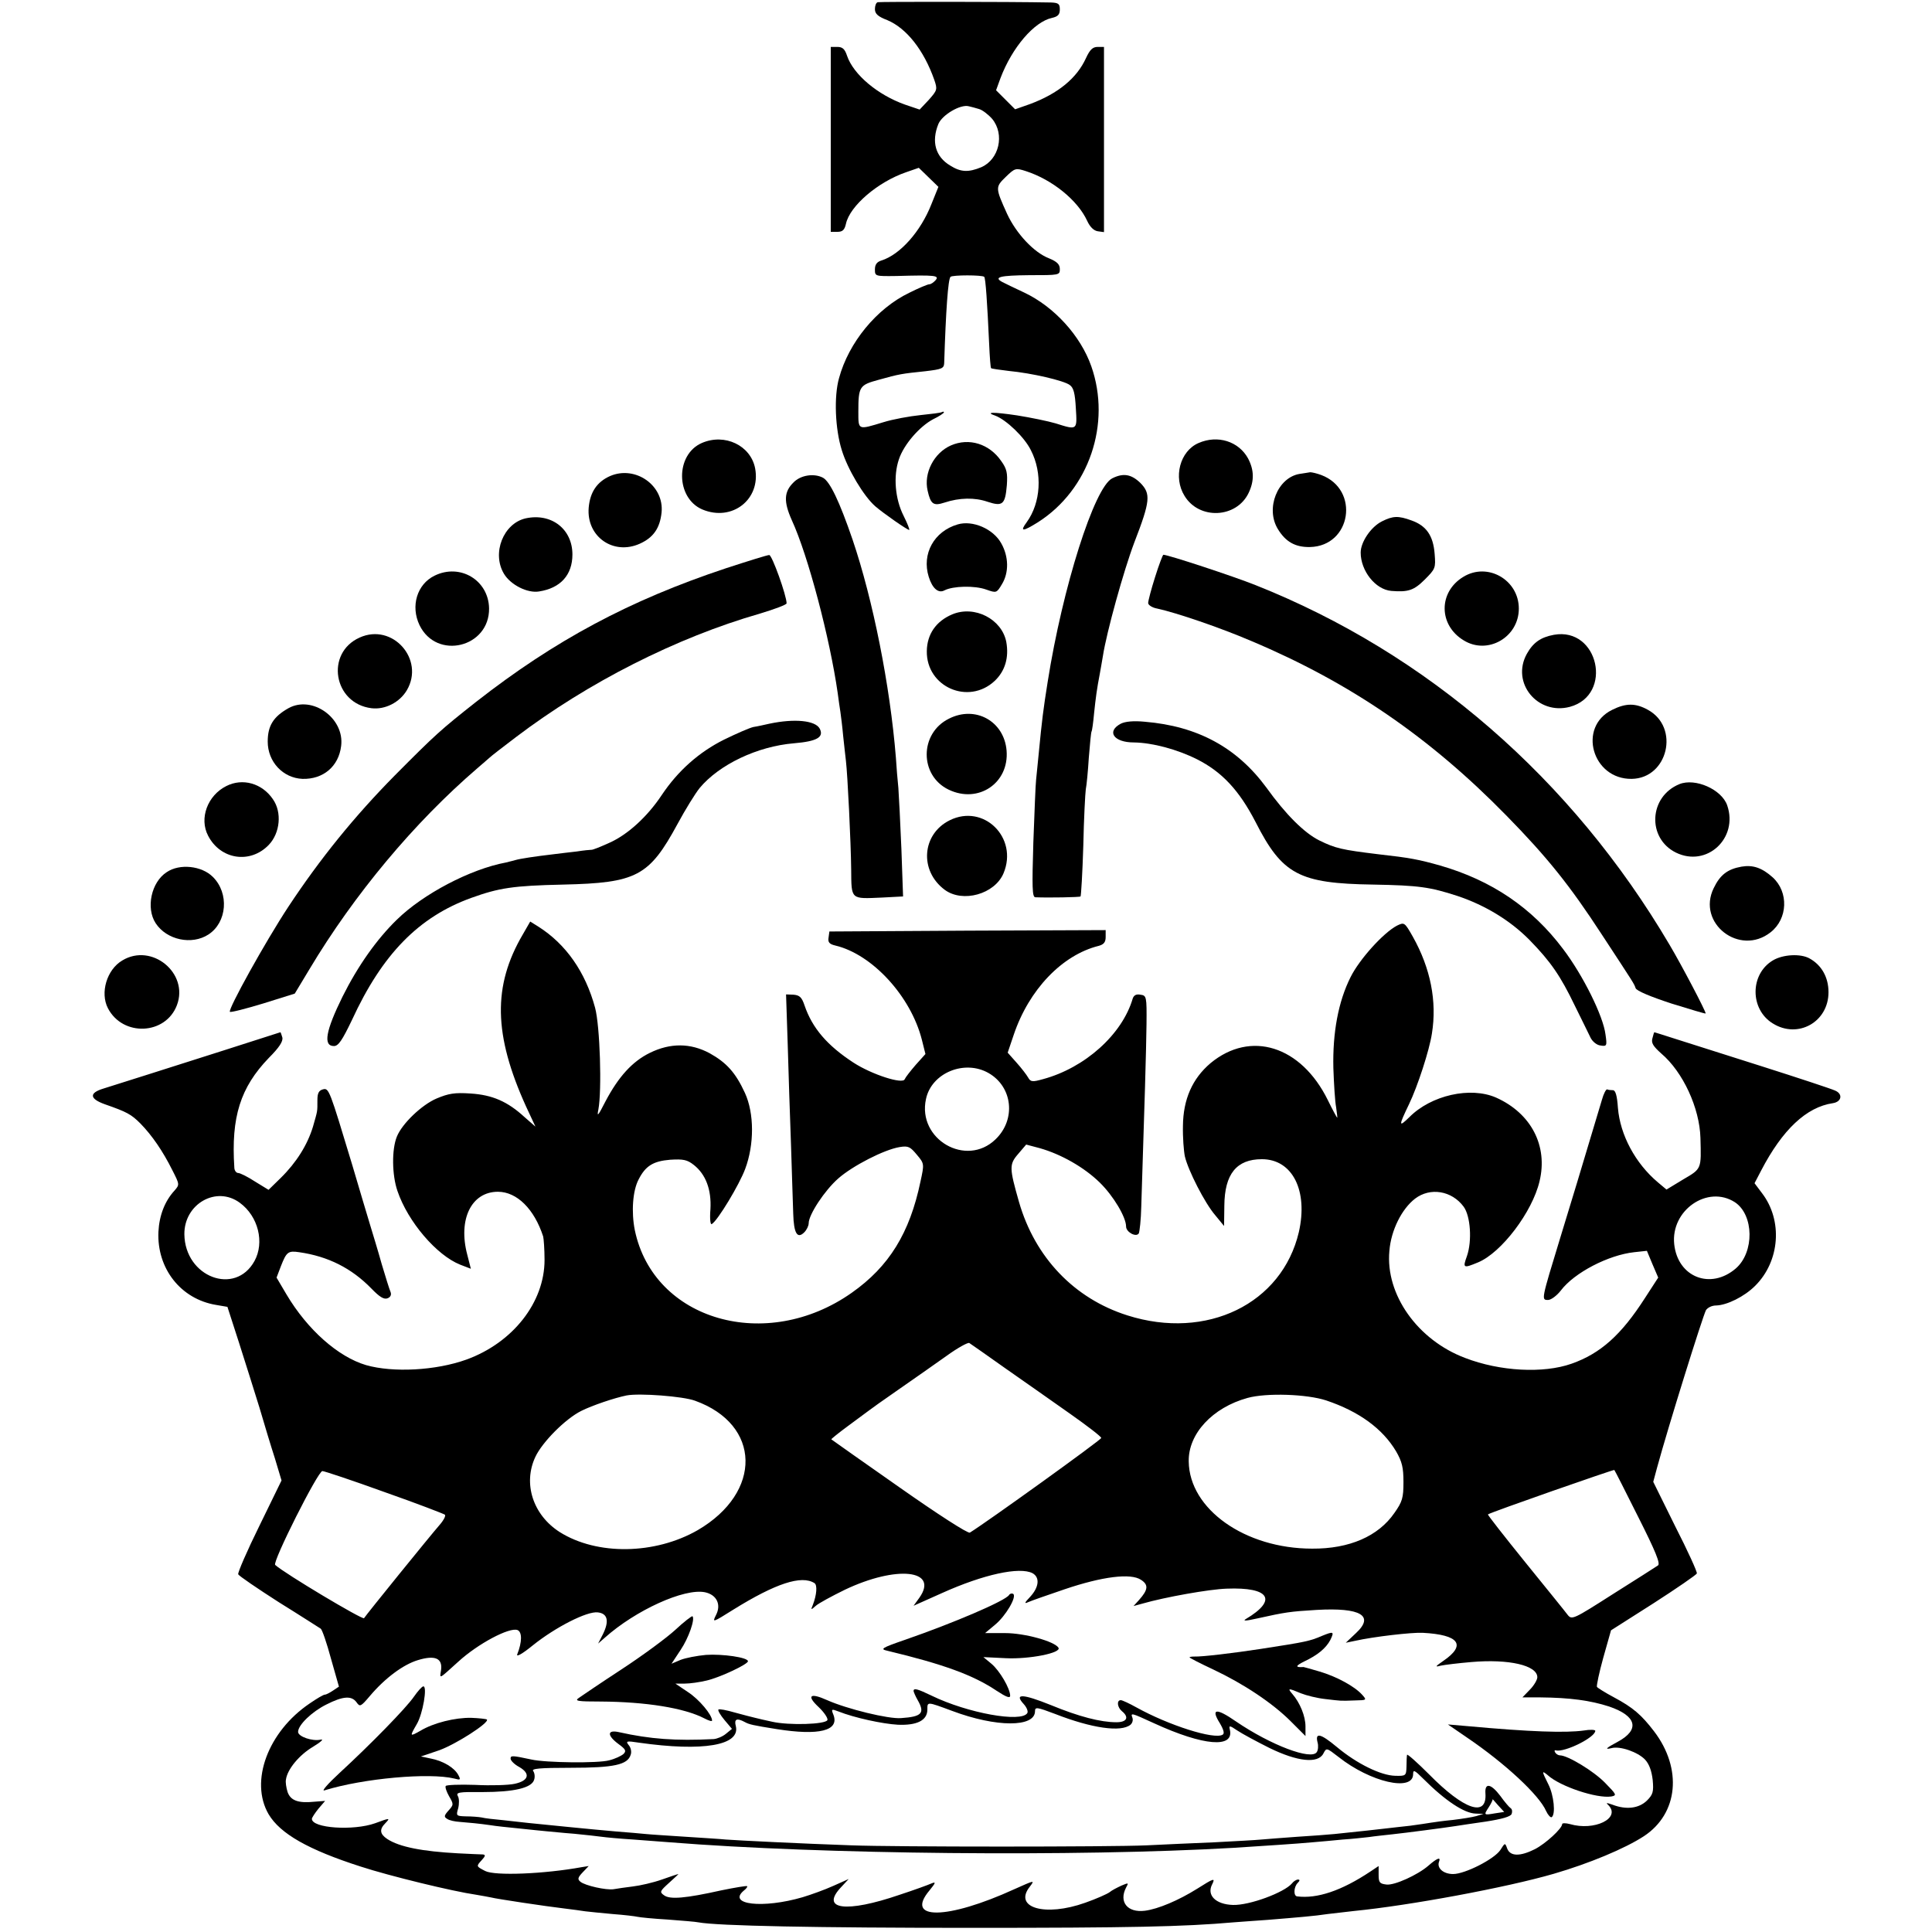 <?xml version="1.0" standalone="no"?>
<!DOCTYPE svg PUBLIC "-//W3C//DTD SVG 20010904//EN"
 "http://www.w3.org/TR/2001/REC-SVG-20010904/DTD/svg10.dtd">
<svg version="1.0" xmlns="http://www.w3.org/2000/svg"
 width="700pt" height="700pt" viewBox="0 0 700 700"
 preserveAspectRatio="xMidYMid meet">
<g transform="translate(0,700) scale(0.1,-0.1)"
fill="#000000" stroke="none">
<path d="M3180 6992 c-6 -2 -10 -13 -10 -25 0 -17 11 -27 45 -40 69 -29 132
-108 170 -216 12 -35 11 -38 -20 -73 l-33 -35 -53 18 c-99 35 -187 109 -210
177 -8 24 -16 32 -35 32 l-24 0 0 -335 0 -335 24 0 c19 0 26 7 31 29 14 65
116 152 218 187 l46 16 36 -35 35 -34 -25 -62 c-39 -100 -114 -184 -182 -205
-16 -5 -23 -15 -23 -32 0 -25 1 -25 78 -24 141 4 156 2 142 -15 -7 -8 -17 -15
-23 -15 -6 0 -39 -14 -73 -31 -118 -57 -219 -180 -254 -309 -19 -67 -14 -185
10 -261 21 -69 80 -168 122 -204 29 -25 115 -85 122 -85 3 0 -6 23 -20 51 -31
61 -38 144 -17 205 18 54 75 119 124 145 21 10 39 22 39 25 0 3 -3 3 -7 1 -5
-3 -40 -7 -78 -11 -39 -4 -100 -15 -135 -26 -92 -28 -90 -29 -90 38 0 92 4 97
74 116 75 21 83 22 169 31 59 7 67 10 68 29 6 189 14 305 23 313 7 7 115 7
122 0 5 -4 11 -92 18 -245 2 -46 5 -85 7 -86 2 -2 31 -6 64 -10 84 -8 200 -35
221 -51 14 -10 19 -30 22 -84 5 -80 6 -80 -73 -55 -27 8 -90 21 -140 29 -88
13 -117 12 -79 -1 40 -15 106 -78 129 -125 43 -83 36 -191 -15 -261 -26 -35
-15 -35 41 0 185 118 266 357 193 565 -39 111 -135 216 -243 267 -36 17 -72
34 -79 38 -34 18 -8 24 96 25 110 0 112 0 112 22 0 17 -10 27 -39 39 -55 21
-119 90 -152 161 -43 95 -43 97 -5 134 33 32 36 33 73 21 96 -31 188 -106 222
-180 10 -22 24 -36 39 -38 l22 -3 0 335 0 336 -23 0 c-18 0 -28 -10 -42 -40
-33 -73 -101 -129 -203 -167 l-54 -19 -34 34 -35 35 16 44 c42 111 122 204
186 218 22 5 29 12 29 31 0 20 -5 24 -32 25 -154 3 -620 3 -628 1z m367 -387
c12 -3 34 -20 48 -36 46 -56 25 -147 -40 -175 -46 -19 -74 -18 -112 6 -54 32
-69 87 -43 151 14 33 80 72 110 64 8 -2 25 -6 37 -10z"/>
<path d="M2543 5395 c-97 -42 -95 -200 2 -241 108 -45 212 37 191 149 -16 83
-110 128 -193 92z"/>
<path d="M4343 5395 c-68 -29 -93 -125 -51 -192 53 -87 188 -81 232 11 21 44
20 83 -2 125 -34 62 -110 86 -179 56z"/>
<path d="M3445 5386 c-61 -27 -99 -100 -84 -164 11 -49 21 -56 61 -43 54 18
110 19 156 3 55 -18 64 -10 70 60 3 44 0 59 -20 87 -43 63 -117 86 -183 57z"/>
<path d="M2210 5275 c-47 -21 -72 -58 -77 -114 -9 -105 89 -174 185 -131 49
22 73 56 79 113 10 98 -95 172 -187 132z"/>
<path d="M4709 5283 c-80 -13 -125 -125 -79 -200 28 -46 63 -66 116 -65 150 3
182 208 41 261 -16 6 -34 10 -40 10 -7 -1 -23 -4 -38 -6z"/>
<path d="M2875 5252 c-35 -34 -36 -70 -6 -137 59 -128 138 -429 166 -625 3
-25 8 -56 10 -70 2 -14 7 -53 10 -87 4 -35 8 -75 10 -90 6 -50 18 -295 19
-393 1 -111 -3 -107 112 -102 l76 4 -6 171 c-4 95 -9 195 -11 222 -3 28 -7 77
-9 110 -21 261 -83 572 -157 790 -48 140 -82 210 -107 224 -32 17 -81 10 -107
-17z"/>
<path d="M4030 5267 c-65 -32 -180 -395 -234 -737 -16 -100 -21 -141 -32 -255
-4 -38 -8 -83 -10 -100 -2 -16 -6 -119 -10 -227 -5 -164 -4 -198 7 -199 49 -2
161 0 164 3 2 2 7 85 10 183 2 99 7 191 9 205 3 14 8 66 11 115 4 50 8 92 10
95 2 3 6 32 9 65 6 57 10 88 21 145 3 14 7 42 11 63 13 85 75 309 114 412 58
150 60 176 22 215 -33 32 -62 37 -102 17z"/>
<path d="M1905 5122 c-81 -18 -124 -126 -79 -201 24 -40 85 -71 127 -64 78 12
121 60 121 134 0 92 -76 151 -169 131z"/>
<path d="M5007 5111 c-40 -20 -77 -75 -77 -113 0 -66 53 -134 111 -139 61 -5
82 2 121 41 39 39 40 42 36 93 -5 66 -30 102 -83 121 -49 18 -68 17 -108 -3z"/>
<path d="M3470 5100 c-86 -25 -131 -107 -105 -190 13 -42 35 -61 57 -49 31 16
109 18 151 3 37 -13 38 -13 57 19 26 42 25 100 -2 148 -29 53 -104 85 -158 69z"/>
<path d="M2630 4941 c-349 -116 -620 -261 -905 -484 -128 -101 -146 -117 -295
-267 -146 -148 -270 -301 -385 -475 -83 -126 -220 -373 -212 -381 3 -3 57 11
120 30 l115 36 53 88 c162 271 380 532 608 728 19 16 39 34 45 39 6 6 49 39
95 74 261 198 582 361 885 448 53 16 96 32 96 37 0 28 -53 176 -63 175 -7 0
-77 -22 -157 -48z"/>
<path d="M4185 4909 c-14 -44 -25 -86 -25 -94 0 -7 15 -17 33 -20 69 -15 228
-69 342 -118 358 -151 646 -349 923 -632 149 -152 231 -255 345 -430 120 -183
117 -178 123 -195 3 -10 54 -31 130 -56 68 -21 124 -38 124 -36 0 9 -87 175
-131 249 -354 601 -878 1056 -1500 1303 -80 32 -317 110 -334 110 -2 0 -16
-36 -30 -81z"/>
<path d="M1574 4914 c-63 -31 -87 -110 -54 -179 62 -128 254 -81 252 61 -2
102 -105 164 -198 118z"/>
<path d="M5302 4910 c-91 -55 -90 -175 1 -230 87 -54 200 11 200 115 0 104
-113 169 -201 115z"/>
<path d="M3450 4774 c-59 -25 -91 -72 -92 -133 -2 -130 151 -197 246 -108 38
36 52 85 42 141 -16 83 -115 134 -196 100z"/>
<path d="M1303 4690 c-125 -56 -95 -239 43 -256 49 -6 102 21 128 65 66 112
-52 245 -171 191z"/>
<path d="M5630 4700 c-48 -9 -75 -28 -98 -69 -58 -105 39 -223 156 -192 158
43 104 290 -58 261z"/>
<path d="M1045 4434 c-55 -31 -75 -64 -75 -121 0 -73 55 -132 126 -135 75 -2
131 45 140 119 13 101 -105 185 -191 137z"/>
<path d="M5841 4428 c-126 -62 -72 -252 71 -250 131 2 175 186 59 250 -45 25
-80 25 -130 0z"/>
<path d="M3438 4396 c-107 -53 -107 -206 -1 -257 108 -52 220 24 210 142 -9
106 -113 164 -209 115z"/>
<path d="M2788 4378 c-18 -4 -44 -10 -58 -12 -14 -3 -62 -24 -107 -46 -90 -45
-166 -112 -225 -200 -53 -80 -125 -145 -191 -174 -31 -14 -60 -26 -65 -25 -4
0 -27 -2 -52 -6 -25 -3 -62 -7 -84 -10 -68 -8 -121 -16 -138 -21 -9 -3 -25 -6
-35 -9 -129 -24 -300 -114 -395 -207 -73 -71 -141 -167 -197 -279 -61 -124
-71 -179 -31 -179 16 0 30 21 65 94 110 239 242 374 433 443 100 36 151 44
332 48 267 6 312 30 415 220 28 52 64 110 80 130 71 85 209 151 342 162 83 7
109 22 93 53 -16 30 -92 37 -182 18z"/>
<path d="M4061 4378 c-53 -28 -26 -68 47 -68 68 -1 157 -25 229 -61 91 -46
153 -113 212 -227 97 -191 158 -223 426 -227 167 -3 206 -9 305 -41 102 -34
193 -90 262 -160 77 -79 112 -130 164 -238 25 -50 50 -102 57 -116 7 -14 23
-27 36 -28 23 -4 24 -1 18 40 -8 66 -81 214 -154 310 -112 149 -258 248 -445
302 -78 22 -109 28 -225 41 -131 16 -154 21 -213 50 -54 27 -121 93 -192 192
-107 145 -249 222 -440 238 -41 4 -71 1 -87 -7z"/>
<path d="M820 4152 c-68 -34 -99 -117 -66 -180 45 -87 153 -103 220 -33 41 43
48 118 15 165 -39 58 -110 78 -169 48z"/>
<path d="M6085 4159 c-111 -45 -118 -196 -13 -248 112 -55 227 52 186 171 -20
58 -116 100 -173 77z"/>
<path d="M3441 4028 c-101 -50 -111 -183 -18 -252 65 -48 181 -16 213 60 54
129 -72 253 -195 192z"/>
<path d="M6310 3860 c-51 -9 -78 -30 -101 -78 -62 -127 94 -248 206 -160 63
49 66 146 8 199 -39 35 -72 46 -113 39z"/>
<path d="M604 3840 c-56 -36 -76 -130 -40 -185 40 -61 131 -80 191 -41 68 44
76 150 16 209 -40 40 -120 49 -167 17z"/>
<path d="M1894 3614 c-109 -186 -106 -363 12 -623 l34 -73 -40 35 c-61 56
-116 80 -195 85 -58 4 -80 0 -123 -18 -54 -23 -125 -91 -144 -138 -19 -46 -18
-139 2 -197 38 -112 142 -233 227 -267 l39 -15 -13 51 c-34 128 15 228 111
228 69 0 132 -63 164 -162 2 -8 5 -46 5 -85 0 -154 -115 -300 -283 -361 -111
-40 -266 -48 -364 -20 -101 30 -212 128 -288 256 l-36 61 16 42 c20 51 26 56
66 50 105 -15 190 -58 262 -132 29 -30 45 -40 58 -35 11 4 15 13 11 23 -4 9
-18 54 -32 101 -13 47 -33 112 -43 145 -10 33 -39 130 -64 215 -82 271 -84
279 -106 273 -15 -4 -20 -14 -20 -39 0 -44 1 -36 -16 -96 -20 -66 -60 -130
-117 -186 l-44 -43 -49 30 c-26 17 -54 31 -61 31 -7 0 -14 9 -14 20 -12 183
22 290 125 397 38 38 52 60 49 74 -3 10 -6 19 -7 19 0 0 -93 -30 -206 -66
-201 -64 -355 -113 -435 -138 -53 -16 -51 -37 5 -57 80 -28 95 -36 129 -70 42
-43 81 -100 115 -168 27 -53 27 -53 8 -75 -35 -38 -55 -90 -58 -149 -6 -133
81 -244 209 -265 l41 -7 42 -130 c23 -72 56 -177 74 -235 17 -58 42 -141 56
-184 l24 -80 -80 -164 c-45 -91 -79 -170 -77 -176 3 -6 69 -51 147 -101 79
-49 147 -93 152 -96 5 -3 22 -52 37 -108 l29 -102 -21 -14 c-12 -8 -25 -15
-30 -15 -5 0 -29 -14 -55 -32 -151 -102 -218 -282 -149 -401 42 -71 144 -129
334 -190 104 -34 334 -90 418 -102 22 -4 47 -8 55 -10 18 -5 198 -32 266 -40
27 -3 60 -8 74 -10 14 -2 59 -6 100 -10 41 -3 82 -8 90 -10 8 -2 58 -7 110
-10 52 -4 102 -8 110 -10 69 -13 431 -20 990 -20 572 0 769 4 950 20 19 1 75
6 124 9 110 9 171 14 216 21 19 2 62 7 95 11 203 20 553 85 725 135 127 37
257 91 326 136 125 82 140 245 37 380 -46 60 -76 86 -145 123 -32 17 -59 34
-62 38 -2 4 8 52 23 106 l28 99 154 98 c84 54 155 103 157 108 2 5 -33 82 -78
170 l-80 162 14 52 c40 147 164 544 177 570 6 9 21 17 37 17 39 1 102 32 141
71 90 89 101 237 25 336 l-27 36 24 46 c77 148 164 230 260 244 32 5 37 34 7
46 -13 6 -131 45 -263 87 -132 42 -274 87 -315 100 -41 13 -75 24 -76 24 -1 0
-4 -10 -7 -22 -5 -17 3 -29 32 -55 79 -67 139 -198 142 -306 3 -113 5 -111
-62 -150 l-61 -37 -31 26 c-82 69 -137 172 -145 270 -3 45 -9 64 -18 64 -8 0
-17 1 -21 3 -4 1 -13 -16 -19 -38 -52 -175 -138 -459 -151 -500 -69 -226 -69
-225 -44 -225 11 0 32 16 46 34 49 65 173 129 266 139 l46 5 20 -48 21 -49
-48 -74 c-86 -134 -161 -201 -266 -238 -102 -36 -259 -28 -386 21 -172 65
-289 230 -274 388 6 75 45 152 93 189 55 42 133 29 176 -29 25 -34 31 -124 12
-179 -16 -44 -13 -45 40 -23 85 35 197 183 223 294 31 128 -30 246 -157 303
-93 41 -236 9 -315 -71 -39 -38 -39 -32 -1 47 31 64 74 196 83 256 19 117 -5
237 -69 351 -30 53 -31 53 -58 40 -49 -26 -136 -122 -168 -187 -44 -88 -65
-200 -62 -329 2 -58 6 -122 10 -142 3 -21 5 -38 4 -38 -1 0 -17 29 -34 64 -97
197 -280 254 -425 134 -66 -56 -99 -131 -100 -227 -1 -42 3 -92 7 -111 12 -51
72 -169 110 -213 l32 -39 1 74 c1 114 44 168 136 168 111 0 168 -114 134 -264
-61 -260 -334 -393 -621 -302 -193 61 -335 210 -393 411 -35 123 -36 136 -3
174 l29 34 49 -13 c78 -22 162 -70 218 -125 49 -48 95 -125 95 -159 0 -20 36
-40 46 -25 3 6 8 50 9 97 12 367 18 572 19 661 1 101 0 104 -22 107 -15 3 -24
-2 -28 -14 -38 -130 -173 -251 -325 -292 -39 -11 -45 -10 -54 6 -5 9 -24 34
-42 54 l-32 36 22 65 c55 163 175 289 308 322 18 5 25 13 25 32 l0 25 -500 -2
-501 -3 -3 -22 c-3 -17 3 -24 25 -29 134 -32 273 -184 313 -341 l13 -52 -35
-39 c-19 -22 -37 -45 -40 -52 -6 -20 -120 17 -186 60 -95 62 -149 125 -177
207 -10 30 -18 37 -40 39 l-27 1 6 -181 c3 -100 8 -264 12 -366 3 -102 7 -213
8 -248 2 -71 15 -92 40 -67 9 9 16 24 16 33 0 31 58 119 107 162 52 46 167
105 223 114 31 5 38 1 62 -28 27 -32 27 -33 13 -97 -39 -187 -114 -308 -249
-403 -309 -218 -718 -101 -786 227 -13 65 -8 143 14 184 25 49 53 66 114 71
48 3 62 0 86 -19 43 -34 64 -89 60 -160 -3 -36 0 -58 5 -54 21 12 100 143 121
200 33 88 33 201 -1 275 -34 74 -67 110 -128 144 -69 37 -142 38 -217 1 -63
-31 -113 -86 -160 -175 -27 -53 -32 -59 -26 -30 13 69 6 302 -12 369 -35 129
-105 230 -206 294 l-29 18 -27 -47z m1688 -502 c87 -50 100 -168 25 -240 -106
-103 -284 0 -252 146 20 95 140 144 227 94z m-2713 -470 c67 -49 90 -144 53
-211 -70 -127 -252 -58 -254 97 -1 110 116 177 201 114z m5417 2 c69 -46 71
-181 3 -240 -91 -78 -210 -32 -223 88 -13 123 121 216 220 152z m-2643 -602
c67 -47 173 -121 235 -165 61 -43 112 -82 112 -87 0 -7 -416 -306 -476 -343
-7 -4 -117 67 -255 164 -134 94 -245 172 -247 174 -1 1 26 23 60 48 35 26 68
50 73 54 6 5 55 40 110 78 55 38 133 93 174 122 40 29 78 50 83 47 6 -4 65
-45 131 -92z m-1125 -117 c240 -86 245 -332 10 -469 -155 -89 -365 -92 -500
-7 -97 62 -134 176 -88 273 25 53 108 137 166 166 40 20 120 47 164 56 46 9
205 -3 248 -19z m2287 1 c119 -40 204 -102 253 -184 22 -38 27 -59 27 -112 0
-57 -4 -71 -33 -112 -58 -84 -163 -130 -298 -129 -243 0 -445 143 -447 316 -2
100 86 195 213 230 69 19 215 14 285 -9z m1131 -423 c62 -123 81 -169 71 -175
-6 -4 -79 -51 -162 -103 -144 -92 -150 -95 -165 -76 -8 11 -77 96 -154 191
-76 94 -137 172 -135 173 11 8 455 163 458 161 2 -2 41 -79 87 -171z m-4543
91 c117 -41 215 -79 219 -82 4 -4 -5 -21 -20 -38 -34 -39 -265 -324 -273 -337
-5 -7 -288 162 -322 193 -11 10 155 340 171 340 7 0 109 -34 225 -76z m2348
-294 c27 -15 24 -50 -8 -85 -21 -22 -23 -27 -8 -20 11 5 71 26 133 47 136 46
239 59 276 34 28 -18 26 -36 -7 -73 l-20 -22 33 9 c80 23 241 52 305 54 155 6
185 -41 69 -110 -13 -8 1 -7 41 2 104 23 118 25 216 31 159 9 210 -21 142 -84
l-37 -35 34 7 c67 15 205 31 245 29 132 -7 159 -44 74 -102 -29 -20 -31 -23
-9 -17 14 3 63 9 110 13 137 12 240 -12 240 -55 0 -9 -12 -30 -27 -45 l-27
-28 65 0 c107 -1 181 -11 249 -33 100 -34 113 -84 31 -128 -41 -22 -49 -29
-23 -23 31 9 96 -14 122 -41 15 -16 24 -40 28 -74 4 -43 1 -53 -21 -75 -29
-28 -74 -34 -124 -15 -23 8 -26 8 -15 -2 45 -47 -51 -94 -140 -68 -15 4 -28 4
-28 0 0 -16 -60 -71 -99 -91 -54 -27 -89 -26 -100 2 -8 22 -8 22 -25 -5 -22
-33 -128 -87 -171 -87 -36 0 -60 22 -51 45 7 18 -7 13 -39 -15 -38 -33 -123
-72 -152 -68 -24 3 -28 7 -28 35 l0 32 -30 -20 c-105 -70 -193 -99 -265 -90
-14 1 -13 34 2 49 8 8 8 12 1 12 -6 0 -16 -6 -22 -14 -28 -33 -154 -80 -214
-78 -62 2 -96 35 -75 75 12 24 6 22 -54 -16 -67 -42 -142 -74 -190 -80 -63 -8
-95 32 -68 84 10 18 9 18 -17 7 -15 -7 -35 -17 -43 -24 -8 -6 -48 -24 -88 -38
-146 -52 -261 -18 -201 58 19 25 18 24 -56 -9 -243 -111 -399 -113 -307 -4 22
27 24 32 7 25 -11 -5 -63 -24 -115 -41 -195 -67 -290 -54 -212 28 l27 29 -56
-25 c-31 -14 -81 -32 -111 -41 -144 -42 -274 -27 -213 24 9 7 14 14 12 16 -2
2 -44 -5 -93 -15 -130 -29 -187 -34 -208 -18 -17 12 -15 15 18 45 20 18 35 32
34 32 -2 0 -29 -9 -60 -20 -31 -11 -79 -22 -105 -25 -26 -3 -58 -8 -70 -10
-27 -4 -103 13 -120 27 -11 9 -10 15 8 34 l22 23 -25 -4 c-137 -25 -315 -32
-350 -14 -33 17 -33 17 -13 39 14 15 15 20 4 21 -8 0 -48 2 -89 4 -130 7 -213
23 -257 52 -27 18 -29 35 -7 57 19 20 17 20 -37 0 -79 -28 -229 -18 -229 16 0
4 11 21 24 37 l24 28 -39 -3 c-58 -6 -86 4 -97 35 -5 16 -8 36 -6 45 5 38 49
90 98 119 28 17 41 29 28 26 -30 -7 -82 11 -82 28 0 25 50 73 102 99 61 31 92
33 110 8 12 -17 15 -16 48 23 55 65 121 114 174 130 62 19 90 7 84 -36 -5 -33
-10 -35 62 30 72 66 186 126 215 115 17 -7 17 -43 -1 -88 -4 -11 19 2 57 33
81 65 196 124 235 119 36 -4 42 -32 18 -80 l-17 -33 24 21 c112 100 288 180
363 165 43 -9 60 -45 40 -83 -14 -28 -12 -27 63 20 153 95 247 126 294 96 11
-7 8 -43 -6 -79 -8 -19 -7 -19 11 -3 10 9 58 35 105 58 187 89 342 73 270 -29
l-21 -29 103 46 c151 68 281 96 328 72z"/>
<path d="M3656 1221 c-13 -21 -200 -101 -376 -162 -87 -30 -92 -34 -65 -40
204 -49 311 -88 396 -145 35 -23 49 -28 49 -18 0 26 -38 91 -68 116 l-29 24
82 -4 c84 -4 202 19 190 38 -14 23 -123 53 -193 53 l-73 0 36 30 c39 32 80
102 66 112 -5 3 -12 1 -15 -4z"/>
<path d="M2446 1094 c-33 -30 -120 -94 -195 -143 -75 -49 -144 -96 -154 -103
-16 -11 -5 -13 80 -13 162 -1 302 -23 375 -61 15 -8 28 -12 28 -8 0 21 -47 77
-87 103 l-46 31 34 0 c19 0 54 5 79 11 48 11 150 59 150 70 0 14 -93 27 -152
23 -33 -3 -74 -11 -92 -18 l-33 -14 33 50 c29 43 53 112 43 122 -2 2 -31 -20
-63 -50z"/>
<path d="M4790 1073 c-44 -19 -58 -22 -220 -47 -104 -16 -215 -29 -242 -28
-10 0 -18 -1 -18 -3 0 -2 39 -22 86 -44 110 -52 214 -121 281 -188 l53 -53 0
35 c0 37 -20 86 -48 118 -18 21 -14 21 31 2 20 -8 60 -18 89 -21 61 -7 51 -7
107 -5 43 1 44 1 26 21 -27 30 -93 66 -155 84 -30 9 -56 16 -57 16 -31 -2 -30
4 2 20 49 23 79 48 95 78 15 31 12 32 -30 15z"/>
<path d="M1500 853 c-28 -41 -157 -173 -270 -277 -41 -38 -66 -66 -55 -63 142
44 381 65 471 43 22 -6 24 -5 15 12 -14 27 -54 51 -98 60 l-38 8 65 22 c60 21
185 101 174 112 -3 2 -29 5 -57 6 -58 1 -136 -18 -184 -47 -39 -22 -39 -21
-13 24 22 37 39 137 24 137 -5 0 -20 -17 -34 -37z"/>
<path d="M3310 873 c1 -5 7 -19 15 -33 27 -47 15 -60 -60 -65 -45 -4 -196 33
-268 65 -62 28 -76 17 -31 -25 20 -19 34 -40 32 -47 -6 -16 -140 -20 -201 -6
-23 5 -50 11 -61 14 -10 2 -43 11 -73 19 -31 9 -57 14 -60 11 -3 -3 7 -20 22
-38 l27 -32 -22 -18 c-12 -10 -32 -18 -44 -19 -138 -7 -231 0 -343 25 -44 10
-44 -12 -2 -43 26 -19 29 -25 18 -36 -8 -7 -31 -18 -52 -23 -39 -11 -229 -9
-282 3 -70 15 -75 15 -75 3 0 -7 14 -21 31 -30 42 -24 35 -50 -16 -61 -22 -5
-86 -7 -143 -4 -57 2 -105 0 -107 -4 -3 -4 3 -21 12 -37 17 -29 17 -31 -2 -52
-16 -18 -17 -23 -5 -30 8 -6 29 -10 45 -11 37 -3 70 -6 112 -12 17 -3 64 -8
105 -12 40 -4 84 -9 98 -10 14 -1 59 -6 100 -9 41 -4 86 -9 100 -11 14 -2 66
-7 115 -10 50 -4 109 -8 132 -10 549 -44 1473 -53 2043 -20 109 7 232 15 285
20 28 2 77 7 110 10 33 2 76 7 95 9 19 3 58 7 85 10 47 5 185 23 230 30 11 2
60 9 108 16 58 9 91 18 94 28 3 8 2 17 -4 21 -5 3 -22 23 -37 44 -34 45 -57
49 -54 9 6 -88 -78 -59 -204 69 -43 43 -79 75 -80 71 -1 -4 -2 -23 -2 -42 -1
-34 -2 -35 -41 -34 -51 1 -138 43 -211 104 -60 50 -80 54 -70 16 3 -11 2 -27
-3 -34 -19 -31 -167 25 -293 111 -72 50 -92 47 -58 -7 14 -24 17 -37 10 -41
-30 -19 -196 34 -313 99 -25 14 -51 26 -56 26 -16 0 -13 -26 4 -40 27 -22 18
-40 -20 -40 -57 0 -135 20 -237 62 -102 41 -135 43 -99 4 11 -12 17 -27 13
-33 -22 -35 -216 0 -346 63 -52 25 -66 29 -66 17z m140 -72 c160 -60 300 -60
300 -1 0 16 7 15 73 -10 133 -52 239 -67 273 -39 7 6 10 17 7 25 -7 19 -6 19
79 -20 179 -82 290 -91 274 -23 -4 16 -1 16 27 -3 18 -12 70 -40 116 -63 102
-50 177 -58 196 -20 11 21 11 21 55 -13 115 -91 270 -127 270 -62 0 17 5 15
37 -17 79 -79 148 -125 190 -126 l28 -1 -26 -8 c-14 -4 -52 -10 -85 -14 -32
-3 -68 -8 -80 -10 -12 -2 -45 -7 -75 -11 -30 -3 -70 -8 -89 -10 -32 -4 -81 -9
-185 -20 -22 -2 -83 -7 -135 -10 -52 -4 -111 -8 -130 -10 -19 -2 -96 -6 -170
-10 -74 -3 -184 -8 -245 -11 -131 -6 -913 -6 -1070 0 -176 6 -417 18 -455 21
-19 2 -84 6 -145 10 -60 4 -126 8 -145 10 -19 2 -66 6 -105 9 -94 8 -250 24
-320 31 -16 2 -57 6 -90 10 -33 3 -69 7 -80 10 -11 2 -37 4 -57 4 -35 1 -36 2
-28 29 4 16 4 36 -1 44 -8 14 3 16 89 15 114 0 178 15 187 44 4 11 2 25 -3 32
-8 9 23 12 136 12 157 0 206 11 217 47 4 10 1 26 -7 35 -12 15 -8 16 37 9 232
-33 368 -10 351 60 -7 26 4 30 32 15 16 -9 29 -12 117 -26 152 -24 226 -6 205
51 -9 22 -8 23 18 13 58 -23 160 -45 215 -48 70 -3 107 16 107 55 0 29 -2 29
90 -5z m1967 -371 c-41 -7 -42 -7 -23 22 9 14 15 27 14 29 -2 3 7 -7 19 -21
l23 -25 -33 -5z"/>
<path d="M5316 704 c137 -93 261 -208 286 -266 7 -15 16 -24 20 -22 15 10 8
80 -12 119 -24 48 -25 52 -2 33 45 -41 178 -85 230 -77 21 4 19 7 -23 50 -41
42 -135 99 -163 99 -6 0 -14 5 -17 10 -4 6 -3 10 2 8 32 -8 143 47 143 71 0 4
-19 5 -42 1 -65 -9 -192 -5 -422 16 l-70 6 70 -48z"/>
<path d="M443 3520 c-56 -33 -81 -117 -52 -173 54 -104 209 -97 250 11 44 116
-91 227 -198 162z"/>
<path d="M6423 3520 c-83 -50 -83 -177 0 -228 91 -57 202 5 202 113 0 54 -25
98 -68 122 -33 19 -98 15 -134 -7z"/>
</g>
</svg>
